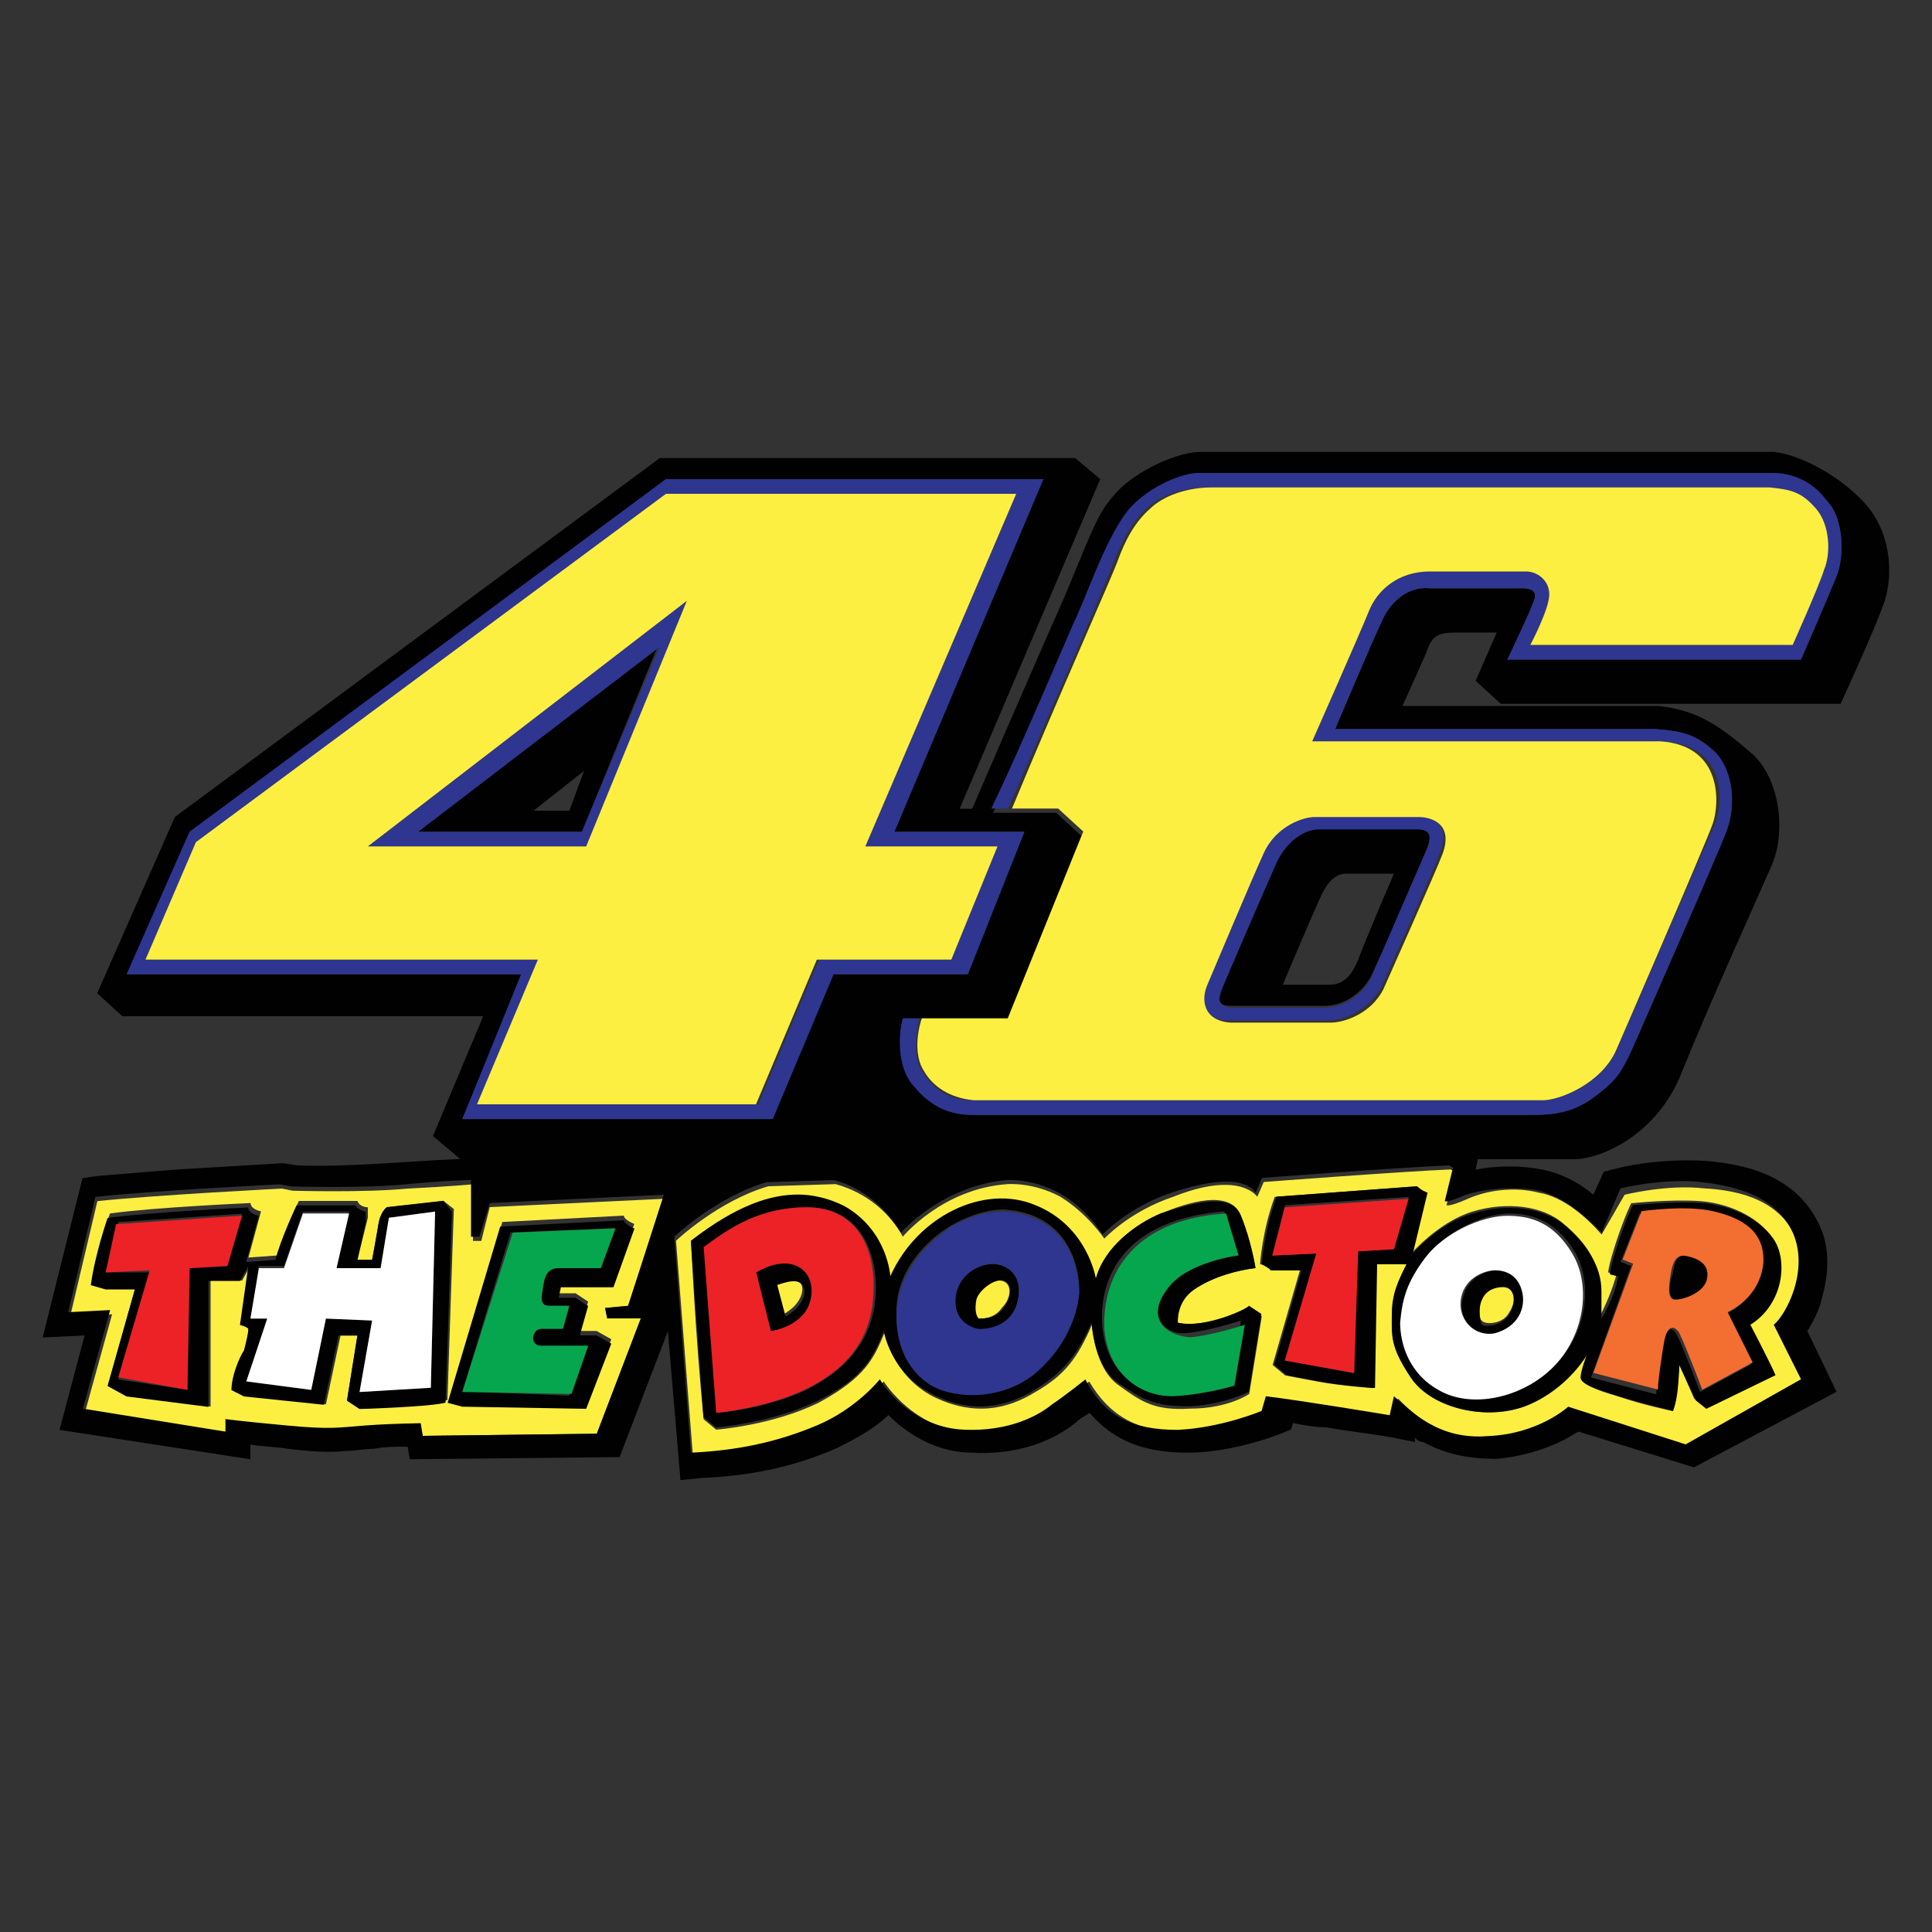 <?xml version="1.0" encoding="utf-8"?>
<!-- Generator: Adobe Illustrator 27.9.0, SVG Export Plug-In . SVG Version: 6.00 Build 0)  -->
<svg version="1.1" id="Layer_1" xmlns="http://www.w3.org/2000/svg" xmlns:xlink="http://www.w3.org/1999/xlink" x="0px" y="0px"
	 viewBox="0 0 1000 1000" style="enable-background:new 0 0 1000 1000;" xml:space="preserve">
<rect x="0" y="0" width="1000" height="1000" fill="#333333" stroke="none"/>
<style type="text/css">
	.st0{fill:#DF4B27;}
	.st1{fill:#DF4A28;}
	.st2{fill:#FBE4B7;}
	.st3{fill:#6E3818;}
	
		.st4{clip-path:url(#SVGID_00000172418890236843005990000010517296745464577437_);fill:url(#SVGID_00000089551630203282341100000018079691198777337008_);}
	.st5{fill:#DF4A27;}
	
		.st6{clip-path:url(#SVGID_00000032647277118926258340000007648059614440396932_);fill:url(#SVGID_00000126321894676050675720000003424980655861920445_);}
	
		.st7{clip-path:url(#SVGID_00000011710487884025411860000007977465008957800341_);fill:url(#SVGID_00000002356519250790079940000011073791282458376099_);}
	
		.st8{clip-path:url(#SVGID_00000075128872843222555080000010833133845186653597_);fill:url(#SVGID_00000142157075733854234250000013414161483184764080_);}
	
		.st9{clip-path:url(#SVGID_00000134945408779798154020000002264048755032443308_);fill:url(#SVGID_00000013871260531578263980000000249358440471304104_);}
	
		.st10{clip-path:url(#SVGID_00000132050740508415196750000002241360237827065014_);fill:url(#SVGID_00000099624484765123091260000007732529878758121901_);}
	
		.st11{clip-path:url(#SVGID_00000144329485558006489400000012004828945656200595_);fill:url(#SVGID_00000182524074966954539670000016900513372619092650_);}
	.st12{fill:#F89F78;}
	
		.st13{clip-path:url(#SVGID_00000132780133221244717860000000549211438460215697_);fill:url(#SVGID_00000034773237494674473260000001106418815692290464_);}
	
		.st14{clip-path:url(#SVGID_00000119103592155368325420000004666913575832665012_);fill:url(#SVGID_00000155851145282241225530000013297553538048095109_);}
	
		.st15{clip-path:url(#SVGID_00000035490759502033864220000008949621038646381720_);fill:url(#SVGID_00000054981918574153265190000006119607696433284519_);}
	
		.st16{clip-path:url(#SVGID_00000122708804101101196660000012259257575394132653_);fill:url(#SVGID_00000176760678197906002540000010162679934426708889_);}
	
		.st17{clip-path:url(#SVGID_00000029047743167119258440000006976429667983325345_);fill:url(#SVGID_00000165210430584204097540000005820387968057573808_);}
	
		.st18{clip-path:url(#SVGID_00000013153715795062087400000003975461007312231856_);fill:url(#SVGID_00000068679408642871655890000009197428898195742905_);}
	
		.st19{clip-path:url(#SVGID_00000164474607365083573760000000922051288050708610_);fill:url(#SVGID_00000056423629481366509090000006039113362065871762_);}
	
		.st20{clip-path:url(#SVGID_00000107569697604875397270000018122149485868709305_);fill:url(#SVGID_00000112610282268828710030000017518792653084751021_);}
	
		.st21{clip-path:url(#SVGID_00000093874889204276965410000012417068731532473769_);fill:url(#SVGID_00000054250560915888024380000004512744791266995903_);}
	
		.st22{clip-path:url(#SVGID_00000030484643388295456450000005102030607925036703_);fill:url(#SVGID_00000083048317343841257890000007716143151742395565_);}
	
		.st23{clip-path:url(#SVGID_00000148627566900941981230000014588206924711286691_);fill:url(#SVGID_00000010994504242324260970000012703820645353944231_);}
	.st24{fill:none;}
	.st25{fill:#FFFFFF;}
	.st26{fill:#1ABECC;}
	.st27{fill:#CB2128;}
	.st28{fill:#010101;}
	.st29{fill:#EB202A;}
	.st30{fill:#53A846;}
	.st31{fill:#FCEF42;}
	.st32{fill:#2E3690;}
	.st33{fill:#EC2227;}
	.st34{fill:#06A64F;}
	.st35{fill:#F36E31;}
	.st36{fill:#343737;}
	.st37{fill:#555556;}
	.st38{fill:none;stroke:#555556;stroke-width:0;stroke-linecap:round;stroke-linejoin:round;}
	.st39{fill:#00AEEF;}
	.st40{fill:#39B54A;}
	.st41{fill:#F7941D;}
	.st42{fill:#F173AC;}
	.st43{fill:#ED1C24;}
	.st44{fill:#FFF200;}
	.st45{fill:#D2D3D4;}
	.st46{fill:#3EB549;}
	.st47{fill:none;stroke:#FFFFFF;stroke-width:6.83;stroke-linecap:round;stroke-linejoin:round;stroke-miterlimit:10;}
	.st48{fill:#77797C;}
	.st49{fill:#D8792B;}
	.st50{fill:#37B44A;}
	.st51{fill:#565657;}
	.st52{fill:#344995;}
</style>
<g>
	<g>
		<path class="st31" d="M518.4,662.9c-5.4-1.1-13,5.4-14.1,9.8s0,8.7,1.1,9.8c0,0,8.7,1.1,13-5.4C523.9,671.6,523.9,664,518.4,662.9
			"/>
		<path class="st31" d="M401.1,664l4.3,16.3c0,0,8.7-4.3,9.8-11.9C416.3,660.7,407.6,662.9,401.1,664"/>
		<path class="st31" d="M322.9,629.2c0,2.2,5.4,4.3,5.4,4.3L317.5,664h-27.2l-1.1,5.4h8.7l6.5,4.3l-4.3,15.2h8.7l7.6,4.3l-13,33.7
			l-64.1,1.1l-6.5-4.3l27.2-91.2L322.9,629.2z M186.1,729.1l-6.5-4.3l5.4-33.7h-8.7l-7.6,35.8l-41.3-4.3l-6.5-3.3
			c0-7.6,5.4-17.4,6.5-20.6c2.2-3.3,2.2-8.7,2.2-10.9c0-2.2-4.3-2.2-4.3-2.2l4.3-30.4l-4.3,7.6H109v65.2l-43.4-5.4l-9.8-5.4l14.1-50
			H54.7l-5.4-4.3c1.1-16.3,7.6-34.8,7.6-34.8c23.9-3.3,72.8-5.4,72.8-5.4c0,3.3,5.4,4.3,5.4,4.3l-6.5,23.9l15.2-1.1
			c2.2-9.8,10.9-28.2,10.9-28.2H185c1.1,3.3,5.4,3.3,5.4,3.3v5.4L185,652h7.6c0,0,2.2-11.9,3.3-18.5c1.1-6.5,4.3-8.7,4.3-8.7
			l29.3-3.3l5.4,4.3l-3.3,98.8C223,728.1,186.1,729.1,186.1,729.1 M249.1,642.3h-4.3v-29.3c0,0-11.9,1.1-33.7,2.2
			c-22.8,2.2-59.7,1.1-59.7,1.1l-5.4-1.1c0,0-65.2,3.3-95.6,6.5l-14.1,59.7l21.7-1.1l-14.1,51l73.8,11.9v-6.5c0,0,7.6,0,31.5,3.3
			c23.9,2.2,26.1,2.2,41.3,0c14.1-3.3,27.2-3.3,27.2-3.3l1.1,6.5l90.1-1.1l22.8-59.7h-17.4l-1.1-5.4l11.9-1.1l18.5-55.4l-90.1,4.3
			L249.1,642.3z"/>
		<path class="st31" d="M809.5,633.6c11.9,9.8,18.5,20.6,18.5,33.7s0,14.1,0,14.1s5.4-9.8,8.7-21.7l-4.3-1.1c0,0,0-3.3,4.3-16.3
			s7.6-19.5,7.6-19.5s20.6-2.2,35.8-1.1c14.1,1.1,29.3,7.6,36.9,18.5c7.6,10.9,5.4,34.8-11.9,44.5c0,0,10.9,20.6,13,26.1l-35.8,17.4
			l-5.4-4.3l-7.6-17.4c0,0-1.1,17.4-3.3,23.9c0,0-16.3-3.3-28.2-7.6c-11.9-3.3-19.5-6.5-19.5-9.8c0-3.3,3.3-11.9,3.3-11.9
			s-9.8,17.4-30.4,26.1s-50,2.2-60.8-14.1c-10.9-16.3-9.8-21.7-9.8-32.6s3.3-17.4,7.6-26.1h-16.3l-1.1,64.1c0,0-16.3-1.1-28.2-3.3
			c-11.9-2.2-17.4-3.3-17.4-3.3l-6.5-5.4l14.1-48.9h-15.2c0,0-1.1-2.2-5.4-3.3c0,0,1.1-17.4,7.6-34.8l72.8-5.4c0,0,1.1,3.3,5.4,3.3
			l-7.6,31.5c0,0,14.1-16.3,31.5-21.7S798.6,623.8,809.5,633.6 M646.6,721.5c0,0-10.9,7.6-30.4,7.6c-18.5,1.1-25-3.3-36.9-11.9
			c-13-8.7-14.1-31.5-14.1-31.5c-7.6,17.4-14.1,26.1-29.3,34.8c-14.1,8.7-31.5,13-53.2,2.2c-20.6-10.9-25-32.6-25-32.6
			c-5.4,13-9.8,22.8-33.7,35.8C400,737.8,370.7,740,370.7,740l-6.5-5.4c-4.3-43.4-6.5-91.2-6.5-91.2c22.8-19.5,41.3-23.9,55.4-23.9
			c14.1,0,25,6.5,25,6.5c21.7,13,22.8,35.8,22.8,35.8c13-30.4,47.8-47.8,74.9-36.9c26.1,10.9,31.5,38,31.5,38
			c5.4-17.4,20.6-29.3,33.7-34.8s35.8-13,41.3,1.1c5.4,13,7.6,27.2,7.6,27.2c-9.8,1.1-21.7,4.3-31.5,10.9
			c-9.8,6.5-8.7,17.4-8.7,17.4c14.1,3.3,36.9-7.6,36.9-7.6l6.5,4.3L646.6,721.5z M748.7,623.8l4.3-17.4l-2.2-1.1
			c-26.1,1.1-96.7,6.5-96.7,6.5l-3.3,7.6c-6.5-7.6-21.7-8.7-43.4,0c-22.8,7.6-35.8,21.7-35.8,21.7s-8.7-13-22.8-21.7
			c-14.1-7.6-27.2-6.5-27.2-6.5c-33.7,2.2-54.3,27.2-54.3,27.2c-6.5-11.9-18.5-22.8-34.8-27.2l-34.8,1.1
			c-26.1,7.6-47.8,28.2-47.8,28.2l8.7,110.8c25-1.1,44.5-5.4,66.2-14.1c20.6-8.7,32.6-23.9,32.6-23.9c4.3,6.5,19.5,25,43.4,26.1
			c23.9,1.1,38-7.6,45.6-13c6.5-5.4,17.4-13,17.4-13c10.9,18.5,26.1,26.1,47.8,26.1c22.8,0,43.4-9.8,43.4-9.8l2.2-7.6
			c18.5,2.2,64.1,9.8,64.1,9.8l2.2-9.8c7.6,7.6,21.7,21.7,48.9,20.6c26.1-2.2,41.3-15.2,41.3-15.2l60.8,19.5l59.7-31.5L920.2,689
			c6.5-5.4,18.5-28.2,9.8-47.8c-8.7-19.5-28.2-25-47.8-26.1c-19.5-2.2-41.3,3.3-41.3,3.3L829,639c-7.6-8.7-19.5-19.5-32.6-21.7
			c-13-3.3-27.2-1.1-36.9,3.3C749.7,624.9,748.7,623.8,748.7,623.8"/>
		<path class="st31" d="M781.2,679.2c4.3-6.5,2.2-13-3.3-14.1c-3.3,0-8.7,2.2-10.9,6.5c-2.2,5.4-1.1,11.9,0,11.9
			C768.2,685.7,778,685.7,781.2,679.2"/>
		<path class="st28" d="M264.3,637.9l53.2-2.2l-7.6,20.6c0,0-13,0-21.7,0c-7.6,0-8.7,6.5-8.7,13s2.2,6.5,4.3,6.5s9.8,0,9.8,0
			l-3.3,11.9c0,0-8.7,0-10.9,0c-2.2,0-3.3,0-4.3,4.3c-1.1,3.3,1.1,5.4,3.3,5.4s25,0,25,0l-8.7,25l-55.4-2.2L264.3,637.9z
			 M239.3,728.1l64.1,1.1l13-33.7l-7.6-4.3h-8.7l4.3-15.2l-6.5-4.3h-8.7l1.1-5.4h27.2l10.9-30.4c0,0-5.4-2.2-5.4-4.3l-64.1,3.3
			l-27.2,91.2L239.3,728.1z"/>
		<path class="st28" d="M223,718.3l-36.9,2.2l6.5-36.9l-23.9-1.1l-7.6,36.9l-33.7-4.3l11.9-33.7h-8.7l3.3-26.1h13l9.8-28.2h23.9
			l-6.5,29.3H197l4.3-26.1l23.9-2.2L223,718.3z M117.7,655.3l-19.5,1.1l-1.1,63l-35.8-5.4l16.3-55.4H54.7l6.5-26.1l64.1-4.3
			L117.7,655.3z M229.5,621.6l-29.3,3.3c0,0-3.3,2.2-4.3,8.7s-3.3,18.5-3.3,18.5H185l4.3-19.5v-5.4c0,0-4.3-1.1-5.4-3.3h-30.4
			c0,0-8.7,18.5-10.9,28.2l-15.2,1.1l6.5-23.9c0,0-5.4-1.1-5.4-4.3c0,0-48.9,2.2-72.8,5.4c0,0-6.5,18.5-8.7,34.8l7.6,2.2h15.2
			l-14.1,50l9.8,5.4l42.4,5.4v-65.2h16.3l4.3-7.6l-4.3,30.4c0,0,4.3,1.1,4.3,2.2c0,2.2-1.1,6.5-2.2,10.9c-2.2,3.3-6.5,13-6.5,20.6
			l6.5,3.3l41.3,4.3l7.6-35.8h9.8l-5.4,33.7l6.5,4.3c0,0,36.9-1.1,44.5-3.3l3.3-98.8L229.5,621.6z"/>
		<path class="st28" d="M781.2,628.1c10.9,0,23.9,3.3,33.7,19.5c9.8,16.3,6.5,41.3-8.7,57.6s-41.3,22.8-58.6,14.1
			s-21.7-25-20.6-36.9c1.1-11.9,3.3-20.6,13-33.7C748.7,637.9,767.1,628.1,781.2,628.1 M721.5,646.6l-19.5,1.1l-1.1,63l-35.8-6.5
			l16.3-55.4l-22.8,1.1l6.5-26.1l64.1-4.3L721.5,646.6z M844.2,655.3l-5.4-2.2l9.8-25c0,0,22.8-2.2,36.9,0
			c14.1,2.2,28.2,8.7,26.1,27.2c-1.1,17.4-18.5,25-18.5,25l13,26.1l-26.1,14.1c0,0-8.7-22.8-11.9-29.3c-3.3-6.5-7.6-2.2-7.6,3.3
			c-1.1,5.4-3.3,27.2-3.3,27.2l-33.7-8.7L844.2,655.3z M731.3,648.8l7.6-31.5c-3.3-1.1-5.4-3.3-5.4-3.3l-72.8,5.4
			c-6.5,18.5-7.6,34.8-7.6,34.8c3.3,2.2,5.4,3.3,5.4,3.3h15.2l-14.1,48.9l6.5,5.4c0,0,5.4,1.1,17.4,3.3c11.9,2.2,28.2,3.3,28.2,3.3
			l1.1-64.1H728c-4.3,8.7-7.6,15.2-7.6,26.1c0,10.9-1.1,16.3,9.8,32.6c10.9,16.3,40.2,22.8,60.8,14.1c20.6-8.7,30.4-26.1,30.4-26.1
			s-3.3,8.7-3.3,11.9c0,3.3,6.5,5.4,19.5,9.8c11.9,3.3,28.2,7.6,28.2,7.6c3.3-6.5,3.3-23.9,3.3-23.9l8.7,18.5l5.4,4.3l35.8-17.4
			c-2.2-5.4-13-26.1-13-26.1c17.4-10.9,19.5-33.7,11.9-44.5s-22.8-17.4-36.9-18.5c-14.1-1.1-35.8,1.1-35.8,1.1s-3.3,6.5-7.6,19.5
			c-4.3,13-4.3,16.3-4.3,16.3l4.3,1.1c-2.2,11.9-8.7,21.7-8.7,21.7s0-2.2,0-14.1c0-13-7.6-23.9-18.5-33.7
			c-11.9-9.8-30.4-11.9-47.8-6.5C745.4,632.5,731.3,648.8,731.3,648.8"/>
		<path class="st28" d="M767.1,672.7c2.2-5.4,7.6-6.5,10.9-6.5c5.4,0,7.6,6.5,3.3,14.1c-4.3,6.5-13,6.5-14.1,5.4
			C766,684.6,764.9,677,767.1,672.7 M774.7,690.1c11.9-3.3,15.2-13,14.1-21.7c-2.2-8.7-8.7-10.9-14.1-10.9
			c-4.3,0-15.2,3.3-17.4,14.1C754.1,682.5,762.8,692.2,774.7,690.1"/>
		<path class="st28" d="M406.6,681.4l-4.3-16.3c6.5-2.2,14.1-4.3,14.1,4.3C415.2,677,406.6,681.4,406.6,681.4 M391.4,658.6L399,689
			c0,0,17.4-2.2,20.6-16.3C422.9,657.5,409.8,647.7,391.4,658.6"/>
		<path class="st28" d="M637.9,716.1c0,0-14.1,4.3-30.4,5.4s-34.8-9.8-36.9-34.8c-2.2-25,10.9-55.4,63-59.7l6.5,21.7
			c0,0-26.1,3.3-36.9,17.4c-9.8,14.1-1.1,25,10.9,23.9c11.9-1.1,28.2-6.5,28.2-6.5L637.9,716.1z M534.7,710.7
			c-17.4,14.1-42.4,11.9-54.3,4.3c-10.9-7.6-17.4-20.6-16.3-39.1c1.1-18.5,14.1-31.5,22.8-38c8.7-6.5,21.7-11.9,32.6-11.9
			c34.8,2.2,39.1,31.5,39.1,41.3C558.6,679.2,552.1,696.6,534.7,710.7 M417.4,719.4c-20.6,9.8-45.6,11.9-45.6,11.9l-6.5-85.8
			c13-10.9,28.2-20.6,53.2-20.6c23.9,0,35.8,19.5,34.8,44.5C452.2,694.4,437,709.6,417.4,719.4 M609.6,684.6c0,0-1.1-10.9,8.7-17.4
			c9.8-6.5,22.8-9.8,31.5-10.9c0,0-2.2-14.1-7.6-27.2c-5.4-13-27.2-5.4-41.3-1.1c-13,5.4-29.3,17.4-33.7,33.7c0,0-4.3-27.2-31.5-38
			c-26.1-10.9-60.8,5.4-74.9,36.9c0,0-1.1-22.8-22.8-35.8c0,0-10.9-6.5-25-6.5c-14.1,0-31.5,5.4-55.4,23.9c0,0,3.3,47.8,6.5,91.2
			l6.5,5.4c0,0,29.3-2.2,53.2-14.1c23.9-11.9,28.2-22.8,33.7-35.8c0,0,3.3,21.7,25,32.6c20.6,10.9,39.1,6.5,53.2-2.2
			c14.1-8.7,21.7-17.4,29.3-34.8c0,0,1.1,22.8,14.1,31.5c13,8.7,18.5,11.9,36.9,11.9c18.5-1.1,30.4-7.6,30.4-7.6l6.5-40.2l-6.5-4.3
			C646.6,677,623.8,687.9,609.6,684.6"/>
		<path class="st28" d="M519.5,677c-4.3,6.5-13,5.4-13,5.4c-1.1-1.1-2.2-4.3-1.1-9.8c1.1-4.3,8.7-10.9,14.1-9.8
			C523.9,664,523.9,671.6,519.5,677 M514.1,654.2c-8.7,0-18.5,6.5-19.5,17.4c-1.1,10.9,6.5,16.3,11.9,16.3
			c5.4,1.1,18.5-2.2,20.6-16.3C529.3,657.5,518.4,654.2,514.1,654.2"/>
		<path class="st28" d="M868.1,672.7c4.3,0,14.1-3.3,16.3-9.8s-3.3-10.9-11.9-13c-4.3,0-5.4,2.2-6.5,8.7
			C863.8,665.1,862.7,672.7,868.1,672.7"/>
		<path class="st28" d="M950.7,298c-4.3,10.9-18.5,43.4-18.5,43.4h-152c0,0,13-27.2,14.1-31.5c1.1-4.3-2.2-5.4-6.5-5.4H740
			c-10.9-1.1-19.5,6.5-23.9,15.2c-4.3,8.7-25,57.6-25,57.6h109.7h55.4c13,1.1,20.6,2.2,30.4,10.9c9.8,8.7,13,28.2,6.5,43.4
			c-6.5,16.3-38,88-45.6,105.3c-7.6,17.4-10.9,21.7-21.7,30.4c-11.9,8.7-22.8,9.8-32.6,9.8H627H504.3c-11.9,0-20.6-3.3-30.4-15.2
			c-8.7-10.9-6.5-28.2-5.4-34.8h8.7h44.5l38-94.5l-13-11.9h-23.9h-8.7c13-30.4,38-86.9,42.4-95.6c5.4-13,16.3-44.5,28.2-58.6
			c11.9-15.2,30.4-19.5,35.8-19.5h20.6h15.2h155.3h106.4c7.6,0,19.5,2.2,28.2,13C953.9,267.6,955,287.1,950.7,298 M796.4,616.2
			c13,3.3,23.9,13,32.6,21.7l9.8-22.8c0,0,21.7-5.4,41.3-3.3c19.5,2.2,39.1,7.6,47.8,26.1c8.7,19.5-3.3,42.4-9.8,47.8l14.1,28.2
			l-59.7,33.7l-60.8-19.5c0,0-15.2,14.1-41.3,15.2c-26.1,2.2-40.2-13-48.9-20.6l-2.2,9.8c0,0-45.6-7.6-64.1-9.8l-2.2,7.6
			c0,0-20.6,8.7-43.4,9.8c-22.8,0-38-6.5-47.8-26.1c0,0-10.9,8.7-17.4,13c-6.5,5.4-21.7,14.1-45.6,13s-39.1-18.5-43.4-26.1
			c0,0-11.9,15.2-32.6,23.9s-41.3,13-65.2,14.1L349,640.1c0,0,21.7-20.6,47.8-28.2l34.8-1.1c16.3,4.3,27.2,15.2,34.8,27.2
			c0,0,20.6-23.9,54.3-27.2c0,0,13-1.1,27.2,6.5s22.8,21.7,22.8,21.7s13-14.1,35.8-21.7s38-7.6,43.4,0l3.3-7.6
			c0,0,70.6-5.4,96.7-6.5l2.2,1.1l-4.3,17.4c0,0,1.1,1.1,10.9-3.3C769.3,615.1,783.4,614,796.4,616.2 M325.1,675.9l-11.9,1.1
			l1.1,5.4h17.4l-22.8,59.7l-90.1,1.1l-1.1-6.5c0,0-13,0-28.2,1.1c-15.2,1.1-17.4,2.2-41.3,0c-23.9-2.2-31.5-3.3-31.5-3.3v6.5
			l-73.8-11.9l14.1-51l-21.7,1.1l14.1-59.7c30.4-3.3,95.6-6.5,95.6-6.5l5.4,1.1c0,0,38,1.1,59.7-1.1c22.8-2.2,33.7-2.2,33.7-2.2
			v29.3h4.3l5.4-17.4l90.1-4.3L325.1,675.9z M339.2,670.5l1.1-2.2L339.2,670.5L339.2,670.5z M270.8,504.3H66.6l32.6-73.8L344.7,248
			h194.4l-77.1,182.5h67.3L500,504.3h-69.5L399,579.3H239.3L270.8,504.3z M964.8,260c-14.1-15.2-34.8-25-46.7-26.1H698.7h-77.1
			c-10.9,0-29.3,7.6-41.3,18.5c-11.9,11.9-13,17.4-29.3,56.5c-17.4,39.1-47.8,109.7-47.8,109.7h-6.5L569.5,248l-13-10.9h-215
			L90.5,422.9l-40.2,91.2l13,11.9h186.8L224.1,588l14.1,11.9c-28.2,1.1-56.5,4.3-84.7,3.3l-6.5-1.1h-1.1
			c-18.5,1.1-36.9,2.2-55.4,3.3c-13,1.1-27.2,2.2-40.2,3.3l-7.6,1.1l-20.6,82.5l21.7-1.1l-13,48.9l98.8,15.2v-7.6
			c6.5,1.1,13,1.1,19.5,2.2c9.8,1.1,19.5,2.2,30.4,1.1c4.3,0,8.7-1.1,14.1-1.1c5.4-1.1,10.9-1.1,17.4-1.1l1.1,6.5l108.6-1.1l25-65.2
			l6.5,77.1l10.9-1.1c25-1.1,46.7-5.4,69.5-15.2c8.7-4.3,19.5-9.8,27.2-17.4c11.9,11.9,27.2,19.5,43.4,19.5
			c18.5,1.1,38-3.3,53.2-15.2c2.2-2.2,4.3-3.3,7.6-5.4c13,15.2,29.3,20.6,51,20.6c15.2,0,33.7-4.3,47.8-9.8l5.4-2.2l1.1-3.3
			c5.4,1.1,11.9,2.2,17.4,2.2c11.9,2.2,23.9,3.3,34.8,5.4l10.9,2.2v-2.2c1.1,1.1,2.2,2.2,4.3,2.2c11.9,6.5,23.9,8.7,38,8.7
			c11.9-1.1,23.9-4.3,34.8-9.8c2.2-1.1,5.4-3.3,7.6-4.3l59.7,18.5l73.8-39.1L935.5,689c3.3-5.4,6.5-11.9,7.6-17.4
			c3.3-11.9,4.3-25-1.1-36.9c-10.9-23.9-33.7-31.5-57.6-33.7c-14.1-1.1-31.5,0-45.6,3.3l-8.7,2.2l-5.4,11.9
			c-7.6-6.5-16.3-10.9-26.1-13c-10.9-2.2-23.9-2.2-34.8,0l1.1-5.4h25h25c13,0,42.4-11.9,55.4-44.5s39.1-90.1,46.7-107.5
			c7.6-17.4,4.3-44.5-9.8-57.6c-15.2-13-27.2-22.8-48.9-25H725.9c0,0,10.9-23.9,13-29.3c2.2-6.5,5.4-8.7,14.1-8.7h21.7l-10.9,25
			l13,11.9h175.9c0,0,18.5-40.2,22.8-53.2C980,296.9,978.9,275.2,964.8,260"/>
		<path class="st28" d="M684.6,462c3.3-6.5,7.6-9.8,11.9-9.8h14.1h10.9c0,0-14.1,32.6-18.5,44.5c-4.3,10.9-9.8,13-15.2,13H677h-13
			C663.9,509.8,681.3,468.5,684.6,462 M636.8,520.6h48.9c8.7,0,18.5-5.4,23.9-15.2c4.3-8.7,28.2-63,29.3-67.3
			c3.3-8.7-1.1-9.8-5.4-9.8h-17.4h-11.9h-21.7c-6.5,0-16.3,5.4-21.7,17.4s-26.1,59.7-28.2,65.2C630.3,517.4,630.3,520.6,636.8,520.6
			"/>
	</g>
	<path class="st28" d="M294.7,419.6h-18.5l26.1-20.6L294.7,419.6z M301.2,430.5l39.1-95.6l-124.9,95.6H301.2z"/>
	<g>
		<path class="st32" d="M632.5,511.9c2.2-5.4,22.8-53.2,28.2-65.2c5.4-11.9,15.2-17.4,21.7-17.4h21.7h11.9h17.4
			c4.3,0,8.7,1.1,5.4,9.8c-2.2,4.3-25,57.6-29.3,67.3c-4.3,8.7-14.1,15.2-23.9,15.2h-48.9C630.3,520.6,630.3,517.4,632.5,511.9
			 M635.7,528.2h52.1c7.6,0,20.6-5.4,27.2-17.4c0,0,27.2-60.8,30.4-69.5c6.5-17.4-7.6-19.5-11.9-19.5H715h-14.1h-21.7
			c-4.3,0-18.5,4.3-26.1,19.5c-6.5,14.1-27.2,61.9-29.3,68.4C621.6,517.4,622.7,528.2,635.7,528.2"/>
		<path class="st32" d="M918.1,244.8H811.6H655.3h-15.2h-20.6c-5.4,0-23.9,5.4-35.8,19.5c-11.9,15.2-21.7,45.6-28.2,58.6
			c-4.3,9.8-28.2,66.2-42.4,95.6h8.7c25-57.6,52.1-119.5,54.3-127.1c6.5-15.2,10.9-22.8,18.5-29.3s19.5-9.8,30.4-9.8H703h210.7
			c10.9,1.1,16.3,2.2,23.9,10.9c7.6,8.7,6.5,23.9,4.3,31.5c-3.3,7.6-16.3,39.1-16.3,39.1H792.1c0,0,9.8-18.5,9.8-26.1
			c0-7.6-6.5-11.9-11.9-11.9h-50c-16.3,0-27.2,9.8-31.5,20.6c-4.3,10.9-29.3,67.3-29.3,67.3h181.4c33.7,2.2,31.5,31.5,27.2,42.4
			c-4.3,9.8-51,117.3-51,117.3c-7.6,17.4-29.3,26.1-38,26.1h-54.3H503.2c-13,0-20.6-6.5-26.1-15.2c-4.3-6.5-3.3-18.5-1.1-27.2h-8.7
			c-2.2,7.6-3.3,25,5.4,34.8c9.8,11.9,19.5,15.2,31.5,15.2H627h166.2c10.9,0,21.7-1.1,32.6-9.8c11.9-8.7,14.1-13,21.7-30.4
			c7.6-17.4,39.1-89.1,45.6-105.3c6.5-16.3,3.3-34.8-6.5-43.4s-16.3-9.8-30.4-10.9h-55.4H691.1c0,0,20.6-48.9,25-57.6
			c4.3-8.7,13-16.3,23.9-15.2h47.8c4.3,0,7.6,1.1,6.5,5.4s-14.1,31.5-14.1,31.5h152c0,0,14.1-32.6,18.5-43.4
			c4.3-10.9,3.3-30.4-5.4-39.1C937.6,248,925.7,244.8,918.1,244.8"/>
		<path class="st31" d="M624.9,509.8c3.3-7.6,22.8-54.3,29.3-68.4c6.5-14.1,20.6-18.5,26.1-18.5H702h14.1h18.5
			c4.3,0,18.5,2.2,11.9,19.5c-3.3,8.7-30.4,69.5-30.4,69.5c-6.5,13-20.6,17.4-27.2,17.4h-52.1C622.7,528.2,621.6,517.4,624.9,509.8
			 M478.2,554.3c4.3,7.6,13,14.1,26.1,15.2h240h54.3c8.7,0,30.4-8.7,38-26.1c0,0,46.7-107.5,50-117.3c3.3-9.8,5.4-40.2-27.2-42.4
			H679.2c0,0,25-56.5,29.3-67.3c4.3-10.9,15.2-20.6,31.5-20.6h50c5.4,0,11.9,4.3,11.9,11.9s-9.8,26.1-9.8,26.1h135.8
			c0,0,14.1-31.5,16.3-39.1c3.3-7.6,3.3-22.8-4.3-31.5c-7.6-8.7-13-9.8-23.9-10.9H705.2H627c-10.9,0-22.8,3.3-30.4,9.8
			c-7.6,6.5-13,14.1-18.5,29.3c-3.3,8.7-30.4,69.5-54.3,127.1h23.9l13,11.9l-39.1,96.7h-44.5C473.9,536.9,473.9,547.8,478.2,554.3"
			/>
	</g>
	<path class="st32" d="M301.2,430.5h-84.7l124.9-95.6L301.2,430.5z M303.4,438.1L355.5,311L190.4,438.1H303.4z"/>
	<path class="st32" d="M248,571.7l31.5-74.9H75.3l26.1-60.8l243.3-180.3H526l-78.2,182.5h68.4l-23.9,58.6h-68.4l-31.5,74.9H248z
		 M431.5,504.3H501l29.3-73.8H463L540.1,248H344.7L98.1,430.5l-32.6,73.8h204.2l-30.4,74.9H400L431.5,504.3z"/>
	<path class="st31" d="M303.4,438.1H190.4L355.5,311L303.4,438.1z M492.4,496.7l23.9-58.6h-68.4L526,255.6H344.7L101.4,435.9
		l-26.1,60.8h203.1l-31.5,74.9h144.4l31.5-74.9H492.4z"/>
	<polygon class="st33" points="54.7,658.6 77.5,657.5 61.2,712.9 97,719.4 98.1,656.4 117.7,655.3 125.3,629.2 60.1,633.6 	"/>
	<polygon class="st25" points="197,656.4 174.2,656.4 180.7,628.1 156.8,628.1 147,656.4 134,656.4 129.6,682.5 138.3,682.5 
		127.5,715 161.1,719.4 168.7,682.5 192.6,683.5 186.1,720.5 223,718.3 225.2,627.1 201.3,630.3 	"/>
	<g>
		<path class="st34" d="M295.8,721.5l8.7-25c0,0-21.7,0-25,0c-2.2,0-4.3-2.2-3.3-5.4s3.3-3.3,4.3-3.3s10.9,0,10.9,0l3.3-11.9
			c0,0-7.6,0-9.8,0s-5.4,0-4.3-6.5c1.1-6.5,1.1-13,8.7-13c7.6,0,21.7,0,21.7,0l7.6-20.6l-53.2,2.2l-26.1,82.5L295.8,721.5z"/>
		<path class="st33" d="M419.6,672.7C416.3,686.8,399,689,399,689l-7.6-30.4C409.8,647.7,422.9,657.5,419.6,672.7 M417.4,624.9
			c-23.9,0-40.2,10.9-53.2,20.6l6.5,85.8c0,0,25-2.2,45.6-11.9c20.6-9.8,34.8-25,35.8-50C453.3,644.4,442.4,624.9,417.4,624.9"/>
		<path class="st32" d="M527.1,671.6c-2.2,14.1-14.1,16.3-20.6,16.3c-5.4-1.1-13-5.4-11.9-16.3c1.1-10.9,10.9-17.4,19.5-17.4
			C518.4,654.2,529.3,657.5,527.1,671.6 M519.5,627.1c-10.9,0-23.9,4.3-32.6,11.9c-8.7,6.5-20.6,19.5-22.8,38
			c-1.1,18.5,5.4,31.5,16.3,39.1c10.9,7.6,35.8,9.8,54.3-4.3c17.4-14.1,22.8-31.5,23.9-42.4C558.6,658.6,554.3,629.2,519.5,627.1"/>
		<path class="st34" d="M604.2,667.2c9.8-14.1,36.9-17.4,36.9-17.4l-6.5-21.7c-51,3.3-64.1,34.8-63,59.7c2.2,25,20.6,35.8,36.9,34.8
			s30.4-5.4,30.4-5.4l5.4-31.5c0,0-16.3,5.4-28.2,6.5C602,691.1,593.4,681.4,604.2,667.2"/>
	</g>
	<polygon class="st33" points="665,624.9 658.5,649.9 681.3,648.8 665,704.2 700.9,710.7 703,647.7 721.5,646.6 729.1,620.5 	"/>
	<g>
		<path class="st25" d="M756.3,671.6c2.2-10.9,13-14.1,17.4-14.1c5.4,0,11.9,2.2,14.1,10.9c2.2,8.7-2.2,18.5-14.1,21.7
			C762.8,692.2,754.1,682.5,756.3,671.6 M746.5,720.5c17.4,8.7,43.4,2.2,58.6-14.1s18.5-41.3,8.7-57.6
			c-9.8-16.3-21.7-19.5-33.7-19.5c-13,0-32.6,8.7-42.4,21.7c-9.8,13-11.9,21.7-13,33.7C724.8,695.5,729.1,711.8,746.5,720.5"/>
		<path class="st35" d="M864.9,658.6c1.1-6.5,3.3-8.7,6.5-8.7c8.7,1.1,14.1,5.4,11.9,13c-2.2,6.5-11.9,9.8-16.3,9.8
			C862.7,672.7,863.8,665.1,864.9,658.6 M861.6,693.3c1.1-5.4,4.3-8.7,7.6-3.3c3.3,6.5,11.9,29.3,11.9,29.3l26.1-14.1l-13-26.1
			c0,0,16.3-6.5,18.5-25c1.1-17.4-11.9-23.9-26.1-27.2c-14.1-3.3-36.9,0-36.9,0l-9.8,25l5.4,2.2l-20.6,56.5l33.7,8.7
			C857.3,720.5,860.5,698.7,861.6,693.3"/>
	</g>
</g>
</svg>
